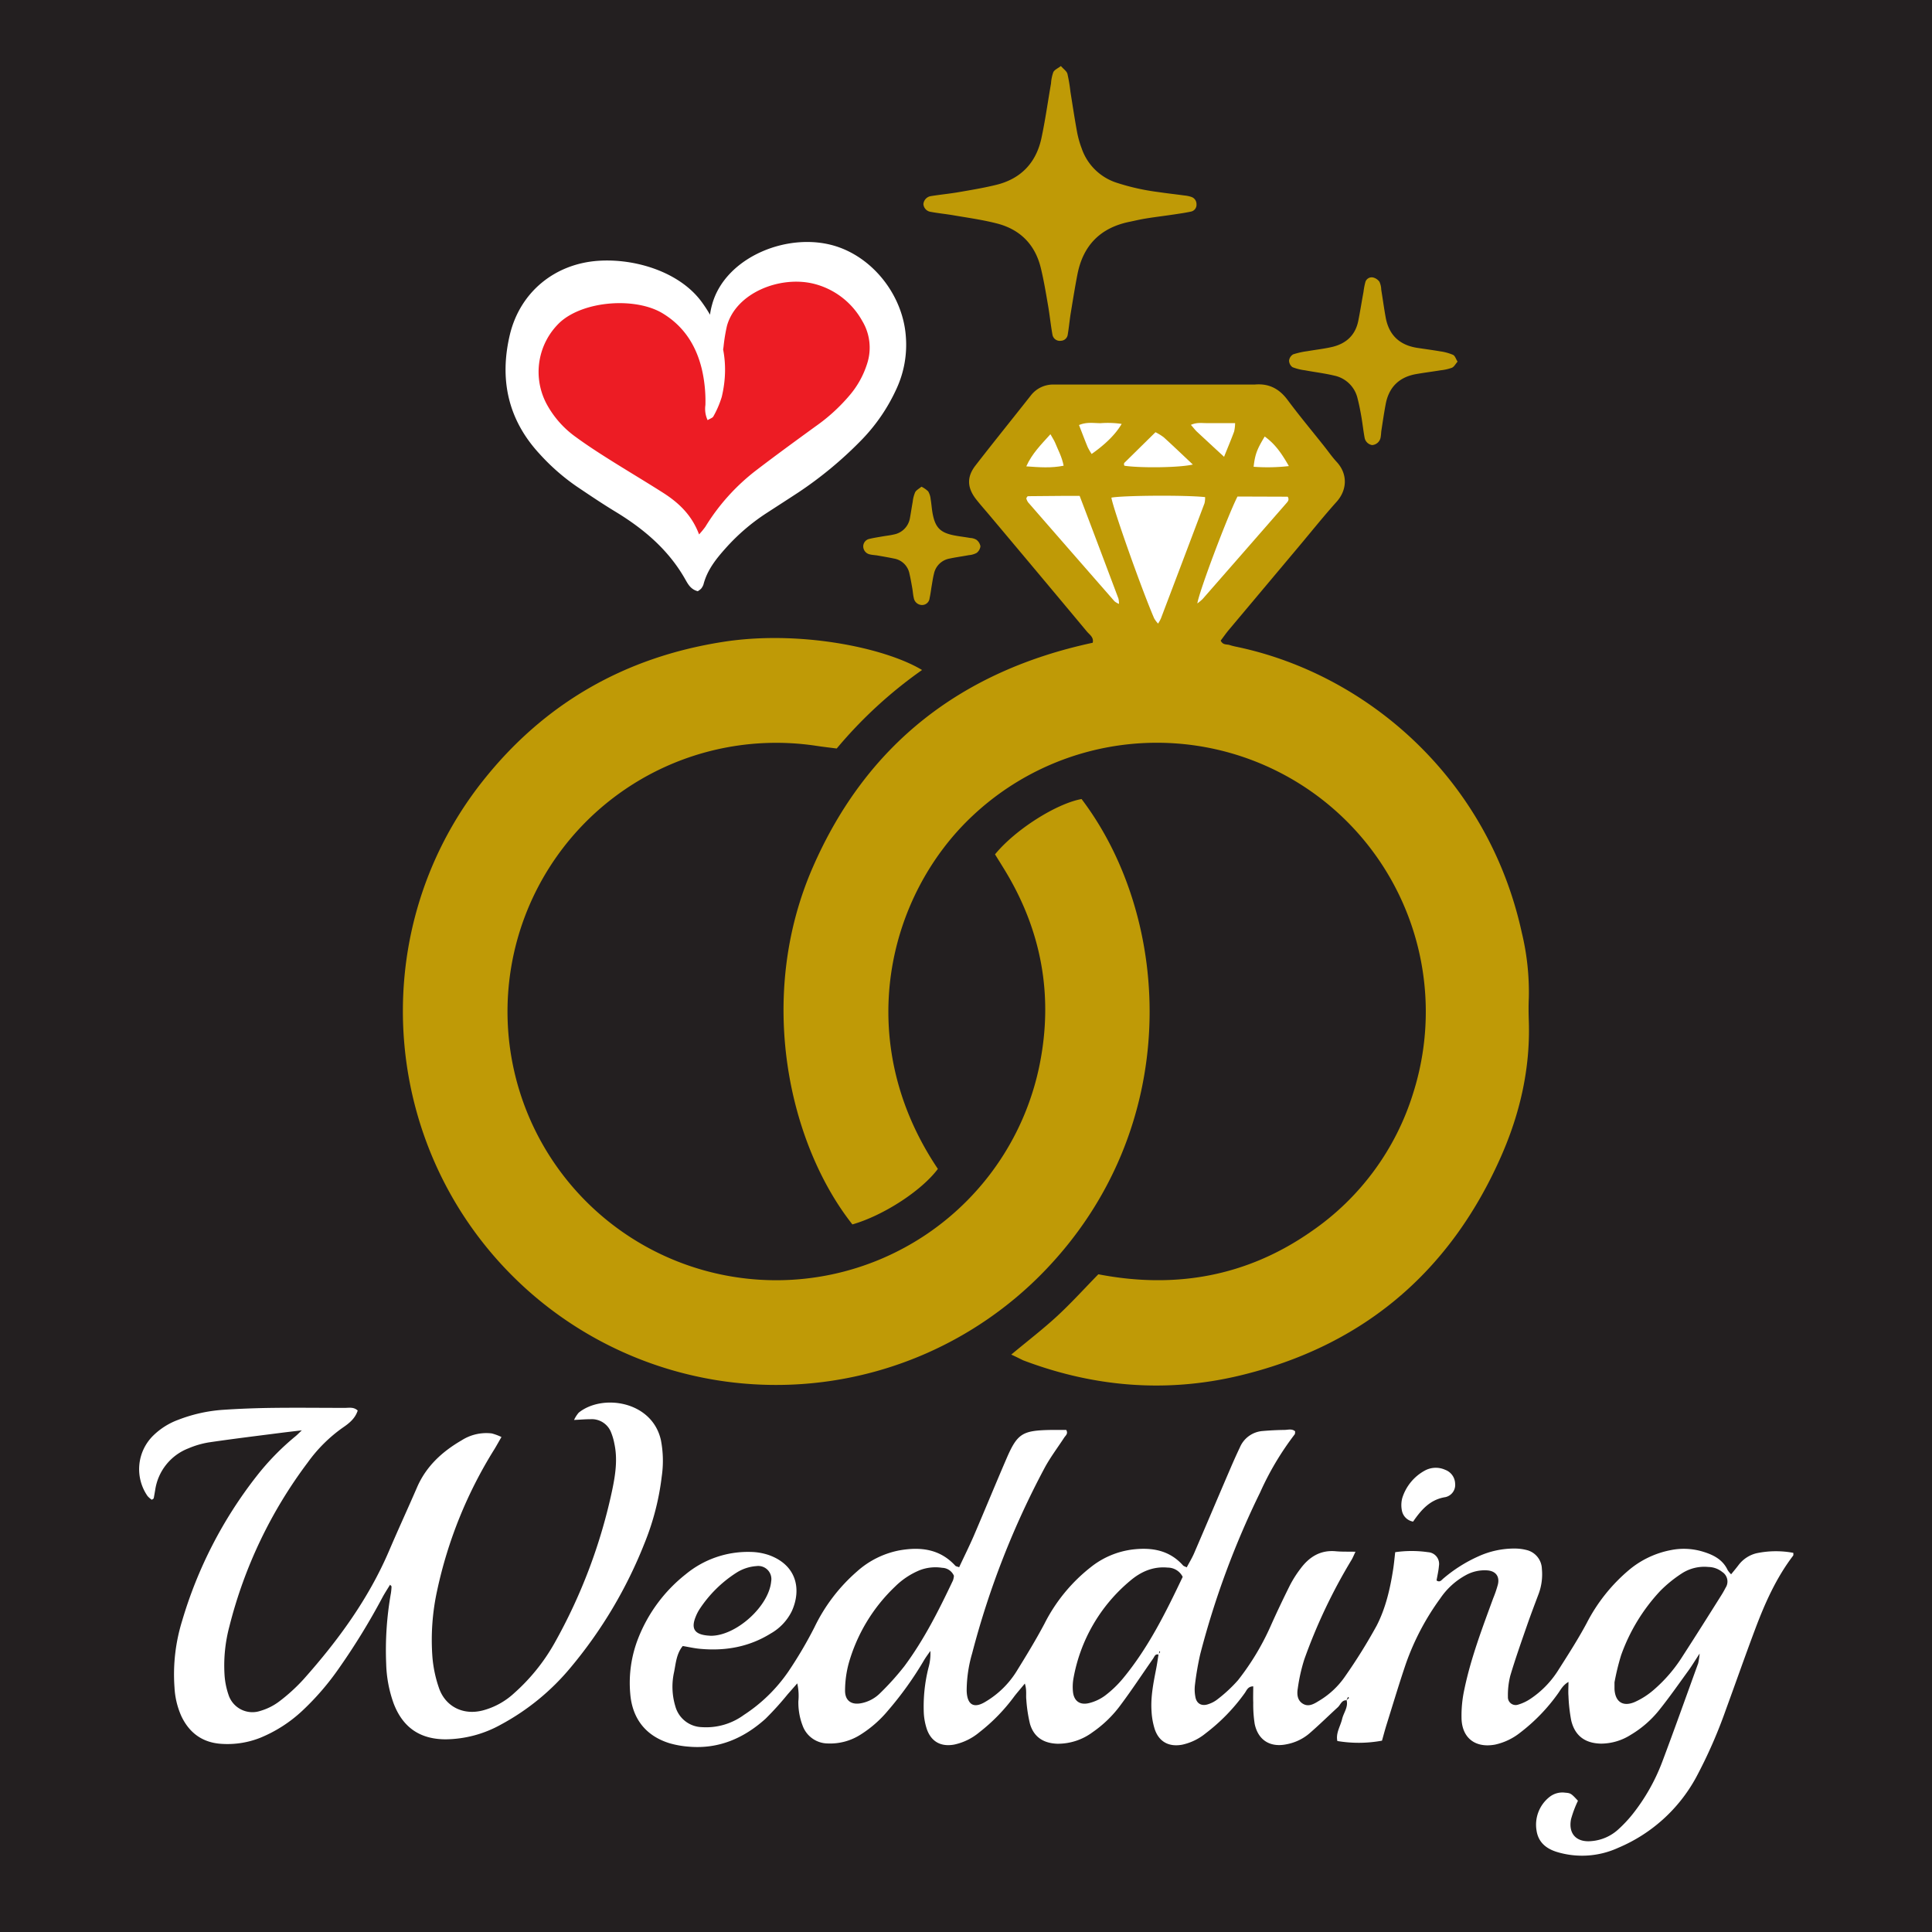 <svg xmlns="http://www.w3.org/2000/svg" viewBox="0 0 560.31 560.31"><defs><style>.cls-1{fill:#231f20;}.cls-2{fill:#fff;}.cls-3{fill:#ed1c24;}.cls-4{fill:#bf9a06;}</style></defs><g id="Wedding"><rect class="cls-1" width="560.31" height="560.31"/><path class="cls-2" d="M390.48,493.11c-1.39-.06-1.69,1.26-2.47,2-2.82,2.58-5.54,5.27-8.43,7.75a14.25,14.25,0,0,1-6.43,3c-4.74,1-8.27-1.15-9.27-5.89a36.27,36.27,0,0,1-.42-6.18c-.06-1.55,0-3.1,0-4.72-1.6,0-1.92,1.23-2.5,2a54.38,54.38,0,0,1-11.3,11.62A16.09,16.09,0,0,1,342.8,506c-3.8.68-6.66-.84-7.9-4.49a20.71,20.71,0,0,1-.93-5.14c-.3-4.17.53-8.25,1.32-12.32.28-1.4.47-2.82.7-4.23.15-.25.33-.48.46-.73,0,0-.16-.16-.25-.25l-.09,1.06c-1.09-.4-1.3.56-1.71,1.15-3.11,4.44-6.1,9-9.32,13.31a34.11,34.11,0,0,1-8.2,8,16.85,16.85,0,0,1-10.27,3.35c-4-.15-6.75-1.93-7.89-5.72a41.37,41.37,0,0,1-1.07-7.05c-.16-1.35.18-2.75-.43-4.69-1.24,1.52-2.14,2.54-3,3.64A52.8,52.8,0,0,1,284,502.41a16.82,16.82,0,0,1-7.24,3.54c-3.81.7-6.63-.77-7.94-4.41a18,18,0,0,1-.9-4.66,46.07,46.07,0,0,1,1.37-13.28,14.76,14.76,0,0,0,.53-4.81c-.59.86-1.23,1.7-1.77,2.59a99.83,99.83,0,0,1-10.56,14.76,33.58,33.58,0,0,1-7.89,6.91,16.37,16.37,0,0,1-9.54,2.58,7.83,7.83,0,0,1-7.31-5.23,18.66,18.66,0,0,1-1.21-7,16.68,16.68,0,0,0-.32-5.2c-1.2,1.37-2,2.29-2.79,3.18a88.19,88.19,0,0,1-6.41,7.08c-6.29,5.66-13.6,8.85-22.25,8.1a27.34,27.34,0,0,1-5.61-1c-6.88-2.13-10.8-7.14-11.38-14.38a35.32,35.32,0,0,1,2.29-16,44.19,44.19,0,0,1,13.8-18.62,28.33,28.33,0,0,1,19-6.47A17.2,17.2,0,0,1,223,451c8,2.88,9.51,9.85,6.66,16.21a15.07,15.07,0,0,1-6.14,6.53c-6.34,3.94-13.3,5.14-20.64,4.43-1.57-.15-3.13-.51-4.87-.8-1.81,2.18-2,4.94-2.51,7.52a19.57,19.57,0,0,0,.35,9.93,8.22,8.22,0,0,0,7.73,6.08,18.53,18.53,0,0,0,12.14-3.53,46.19,46.19,0,0,0,12.94-12.63A121.53,121.53,0,0,0,236.17,472a50.45,50.45,0,0,1,12.37-16.25,25.67,25.67,0,0,1,12.26-6.11c6.11-1.08,11.76-.46,16.25,4.44.19.21.57.23,1.12.44,1.4-3,2.89-6,4.2-9,3.21-7.47,6.29-15,9.51-22.46,3.15-7.3,4.59-8.19,12.69-8.35,1.58,0,3.17,0,4.66,0,.61,1.09-.18,1.59-.59,2.21-1.91,2.93-4.05,5.75-5.7,8.82a244.76,244.76,0,0,0-21,53.75,39,39,0,0,0-1.59,10.85c.12,4.09,2.08,5.28,5.5,3.16a26.47,26.47,0,0,0,8.85-8.6c2.85-4.6,5.68-9.23,8.21-14a48.76,48.76,0,0,1,13.55-16.49,24.28,24.28,0,0,1,11.75-5c5.6-.71,10.84.05,14.88,4.58.19.22.55.3,1.08.57.72-1.36,1.53-2.68,2.14-4.09,3.53-8.19,7-16.41,10.53-24.61.88-2.05,1.79-4.09,2.75-6.1a7.8,7.8,0,0,1,6.68-4.75c2.06-.18,4.14-.28,6.2-.31,1.05,0,2.19-.43,3.13.4,0,.34,0,.71-.13.9a84,84,0,0,0-10,16.8,247,247,0,0,0-17.4,47,86.65,86.65,0,0,0-1.53,8.95,11.3,11.3,0,0,0,.13,3.33c.33,2.05,1.89,2.88,3.91,2.1a8.29,8.29,0,0,0,2.5-1.35,41.56,41.56,0,0,0,5.94-5.52,73.77,73.77,0,0,0,9.38-15.5c1.81-4.07,3.73-8.1,5.72-12.09a32.63,32.63,0,0,1,3.08-4.83c2.53-3.39,5.77-5.42,10.22-5,1.73.16,3.47.09,5.69.14-.5,1.05-.77,1.73-1.14,2.36a158.72,158.72,0,0,0-13.71,28.88,50.57,50.57,0,0,0-1.88,8.38c-.27,1.57-.19,3.33,1.3,4.35,1.73,1.19,3.36.19,4.86-.74a24.12,24.12,0,0,0,7.61-7.16,157.91,157.91,0,0,0,9.09-14.61c2.63-5.1,3.93-10.75,4.81-16.45.24-1.56.38-3.14.58-4.88a33.08,33.08,0,0,1,9.53,0,3.4,3.4,0,0,1,3.15,4c-.11,1.41-.45,2.79-.69,4.2,1,.68,1.46-.16,2-.59a42,42,0,0,1,10.07-6.37,25.13,25.13,0,0,1,10.66-2.3,13.94,13.94,0,0,1,3.3.41,5.8,5.8,0,0,1,4.52,5.51,16.28,16.28,0,0,1-.88,7.06c-1.18,3.14-2.37,6.26-3.47,9.43-1.67,4.81-3.37,9.62-4.82,14.5a22.84,22.84,0,0,0-.68,6.13,2.25,2.25,0,0,0,3,2.22,12.86,12.86,0,0,0,3.42-1.6,27.59,27.59,0,0,0,8-8.1c2.91-4.57,5.85-9.13,8.41-13.9a50,50,0,0,1,12.45-15.58,26.64,26.64,0,0,1,12-5.63,19,19,0,0,1,9.45.51c3,.93,5.6,2.3,7,5.29a7,7,0,0,0,1,1.22c.82-1,1.54-1.86,2.2-2.74a9.3,9.3,0,0,1,5.1-3.35,27.33,27.33,0,0,1,10.74-.13c0,.29.07.66-.08.85-4.88,6.41-8.13,13.69-10.94,21.16-2.92,7.76-5.65,15.58-8.5,23.36a140.75,140.75,0,0,1-8.64,19.69,46,46,0,0,1-22.62,20.48,25.15,25.15,0,0,1-17.74,1.22c-3.09-.94-5.41-2.76-5.94-6.18a10.24,10.24,0,0,1,3.76-9.79,6,6,0,0,1,4.5-1.24c1.63.13,1.78.22,3.74,2.35a32.06,32.06,0,0,0-2,5.32c-.85,4.25,1.57,6.8,5.9,6.38a13.07,13.07,0,0,0,7.77-3.37,37.75,37.75,0,0,0,4.24-4.52,56.45,56.45,0,0,0,8.47-14.93c3.6-9.54,7-19.15,10.49-28.74a21.42,21.42,0,0,0,.42-2.83c-1.47,2.24-2.28,3.6-3.2,4.87-2.81,3.87-5.55,7.8-8.53,11.52a30.49,30.49,0,0,1-8.27,7.19,16.16,16.16,0,0,1-8.59,2.54c-4.59-.09-7.57-2.22-8.65-6.71a47.76,47.76,0,0,1-.8-7.1c-.1-1.21,0-2.44,0-4.09-1.69,1-2.27,2.32-3.07,3.41a52.78,52.78,0,0,1-10.93,11.3,17.82,17.82,0,0,1-7.27,3.47c-5.63,1.05-9.54-1.79-9.74-7.5a35.57,35.57,0,0,1,.82-8.53c1.89-9.08,5.19-17.73,8.36-26.41a31.45,31.45,0,0,0,1.38-4.07c.5-2.28-.64-3.75-2.91-4a11.24,11.24,0,0,0-6.45,1.39,21.15,21.15,0,0,0-7.36,6.71,73.47,73.47,0,0,0-10,19c-2,5.89-3.77,11.84-5.63,17.77-.47,1.52-.87,3.05-1.28,4.5a37.22,37.22,0,0,1-12.95.1c-.49-2.33.89-4.27,1.39-6.4.43-1.82,1.83-3.42,1.29-5.46l.73-.64-.3-.29Zm77.75-5.21c0,1.31,0,1.62,0,1.94.18,3.66,2.37,5.23,5.8,3.8a22.23,22.23,0,0,0,5.59-3.57A43.15,43.15,0,0,0,488,480.3c3.72-5.75,7.37-11.54,11-17.32a27.54,27.54,0,0,0,1.43-2.48,3.29,3.29,0,0,0-.95-4.6,6.53,6.53,0,0,0-4-1.45,12,12,0,0,0-7.75,1.88,37.45,37.45,0,0,0-6.26,5.09,53.47,53.47,0,0,0-11.33,18.64A68.88,68.88,0,0,0,468.23,487.9ZM343,457.32a4.84,4.84,0,0,0-4.32-2.69c-4.24-.41-7.82,1.18-10.94,3.84a47.77,47.77,0,0,0-16.42,28.3,14.24,14.24,0,0,0-.15,3.8c.25,2.7,1.95,4,4.61,3.37a13.08,13.08,0,0,0,4.69-2.18,31.28,31.28,0,0,0,5.16-4.93C333,477.94,338.07,467.69,343,457.32ZM276.65,457a3.82,3.82,0,0,0-3.41-2.31,12.66,12.66,0,0,0-6.55.71,22.13,22.13,0,0,0-7.1,4.73,49.23,49.23,0,0,0-13.43,22.19,30.72,30.72,0,0,0-1.08,8c0,2.95,1.89,4.23,4.83,3.61a10.57,10.57,0,0,0,5.38-2.93,77.83,77.83,0,0,0,7-7.79c5.72-7.7,10-16.24,14.09-24.87A5.2,5.2,0,0,0,276.65,457Zm-70.53,17.4c7.33.05,16.86-8.52,17.53-15.77a3.8,3.8,0,0,0-4.26-4.44,12.42,12.42,0,0,0-5.83,1.93,36,36,0,0,0-10.74,10.66,12.76,12.76,0,0,0-1.07,2.12c-1.38,3.42-.34,5.06,3.42,5.43Z"/><path class="cls-2" d="M103.74,409.08c-.73,2.31-2.51,3.72-4.32,4.95A43.09,43.09,0,0,0,89.28,424.1a133,133,0,0,0-22.75,47.57,44,44,0,0,0-1.43,13.75,22.2,22.2,0,0,0,1.16,6.06,7.28,7.28,0,0,0,9.23,4.71,17,17,0,0,0,5.5-2.75A51.8,51.8,0,0,0,88.05,487c10-11.23,18.83-23.31,24.8-37.27,2.63-6.16,5.44-12.24,8.1-18.38s7.31-10.37,12.94-13.64a13.29,13.29,0,0,1,8.7-2,15.1,15.1,0,0,1,2.84,1.05c-.76,1.3-1.36,2.4-2,3.46a127.7,127.7,0,0,0-16.64,41,66.92,66.92,0,0,0-1.37,19.5,36.61,36.61,0,0,0,1.89,8.83c1.81,5.26,6.87,8,12.68,6.51a21.42,21.42,0,0,0,9.1-5,56.34,56.34,0,0,0,11.68-14.45A157.27,157.27,0,0,0,177.58,432c.9-4.34,1.57-8.82.6-13.29a17.06,17.06,0,0,0-.92-3.2,6,6,0,0,0-6-3.92c-1.42,0-2.85.13-4.78.22a9.38,9.38,0,0,1,1.36-2.12c6.9-5.55,21.33-3.36,23.84,8a31.48,31.48,0,0,1,.24,10.47,74.93,74.93,0,0,1-5,19.4,131.29,131.29,0,0,1-21.39,36,68.33,68.33,0,0,1-20.23,16.58,33.59,33.59,0,0,1-16,4.29c-7.43,0-12.4-3.36-15.09-10.28A36.62,36.62,0,0,1,112,482.53,94.41,94.41,0,0,1,113.38,462a16.83,16.83,0,0,0,.17-1.88c0-.09-.14-.19-.42-.53-.78,1.28-1.55,2.45-2.21,3.67a194.64,194.64,0,0,1-12.49,20.38A76.8,76.8,0,0,1,87.83,496a40,40,0,0,1-12.39,8,25.8,25.8,0,0,1-11.25,1.74c-5.43-.35-9.26-3.13-11.58-8a23.27,23.27,0,0,1-2-8.32A52.5,52.5,0,0,1,52.84,470a125.63,125.63,0,0,1,21.54-41.85,73.81,73.81,0,0,1,11.34-11.63c.47-.38.89-.83,1.81-1.7-2.45.29-4.26.5-6.08.73-7,.9-13.92,1.74-20.85,2.76a25.41,25.41,0,0,0-5.94,1.73A15.32,15.32,0,0,0,45,432.18c-.14.78-.26,1.56-.42,2.34,0,.1-.2.17-.54.44a6.07,6.07,0,0,1-1.27-1.11,13.66,13.66,0,0,1,1.68-17.52,20.4,20.4,0,0,1,7.23-4.56,44.21,44.21,0,0,1,13-2.9c4.77-.32,9.56-.5,14.34-.56,7-.09,14,0,21.05,0C101.27,408.3,102.6,408,103.74,409.08Z"/><path class="cls-3" d="M206.38,105.34S191.14,71,167.52,83.94s-16.94,37-9.36,41.9,40.11,40.1,42.78,37.88,9.81-13.37,25.4-23.62,51.25-40.56,28.08-53.48-33.87-14.93-41.89-2.45C201.18,101.82,205.4,97.31,206.38,105.34Z"/><path class="cls-4" d="M293.28,392.85c4.8-4,9.24-7.4,13.32-11.17s7.83-7.92,11.94-12.12c22.15,4.29,43,.7,61.77-12.43A75.77,75.77,0,0,0,409.85,317a78,78,0,0,0-127.56-80.62C257.36,259.56,247,301.86,272,339c-4.74,6.34-15.79,13.52-24.79,16.1-18.38-23.26-28-65.73-11.5-103.54,15.62-35.83,43.23-57,81.19-65.15.38-1.58-.9-2.32-1.66-3.23q-14.1-16.9-28.27-33.75c-1.33-1.59-2.72-3.13-4-4.78-2.49-3.3-2.61-6.35-.07-9.64,5.27-6.81,10.69-13.5,16-20.25a8.18,8.18,0,0,1,6.63-3.24l2.87,0H363c.32,0,.64,0,.95,0,4-.35,7,1.17,9.44,4.43,3.42,4.61,7.1,9,10.68,13.52,1.19,1.5,2.28,3.08,3.58,4.48,3.34,3.61,3,8.27-.07,11.64-3.72,4.15-7.21,8.51-10.8,12.79q-10.15,12.09-20.31,24.19c-.89,1.06-1.69,2.21-2.45,3.22.66,1.36,1.75,1,2.6,1.28s1.54.42,2.32.58c37.66,8,72.61,38.13,82.39,82.77a73.33,73.33,0,0,1,2.05,19c-.1,2.23-.08,4.47,0,6.7.46,13.82-2.6,27-8.15,39.49-14.87,33.57-40.28,54.92-76,63.4-21.14,5-42.11,3.24-62.5-4.5C295.77,394.05,294.81,393.55,293.28,392.85Z"/><path class="cls-2" d="M322.32,144.32c.52,3.28,8.79,26.65,12.4,35a8.39,8.39,0,0,0,1.14,1.53,12,12,0,0,0,.8-1.43q6.36-16.73,12.67-33.47a6.94,6.94,0,0,0,.17-1.78C343.66,143.54,325.69,143.69,322.32,144.32Z"/><path class="cls-2" d="M313.11,143.81h-4.23l-10.48.09a.87.87,0,0,0-.46.11c-.11.09-.15.27-.3.54a4.23,4.23,0,0,0,.51,1.11q12.53,14.39,25.08,28.73a5.22,5.22,0,0,0,1.29.75,7,7,0,0,0-.15-1.53C320.68,163.81,317,154,313.11,143.81Z"/><path class="cls-2" d="M358.89,144c-2.88,5.68-11.12,27.5-11.64,31a14.75,14.75,0,0,0,1.51-1.25q12.08-13.8,24.13-27.61c.5-.58,1.15-1.14.56-2.09Z"/><path class="cls-2" d="M345.94,134.72c-3.09-2.91-5.73-5.44-8.44-7.9a15.3,15.3,0,0,0-2.39-1.47c-3.13,3.07-6.09,6-9,8.85a.64.64,0,0,0-.14.41,1.57,1.57,0,0,0,.12.46C330.68,135.76,342,135.65,345.94,134.72Z"/><path class="cls-2" d="M355,132.48c1.17-2.92,2.1-5.11,2.92-7.34a11.61,11.61,0,0,0,.28-2.43h-4.58c-1.28,0-2.55,0-3.82,0s-2.75-.25-4.42.51c.77.87,1.22,1.48,1.77,2C349.59,127.48,352,129.72,355,132.48Z"/><path class="cls-2" d="M316.59,131.66c4.1-2.88,7-5.79,8.71-8.72a27.43,27.43,0,0,0-6.12-.21c-2,0-4-.41-6.25.54.9,2.31,1.67,4.36,2.51,6.39A17.47,17.47,0,0,0,316.59,131.66Z"/><path class="cls-2" d="M304.64,125.93c-2.7,3-5.34,5.62-7,9.32,3.82.28,7.23.54,10.83-.19-.49-2.58-1.66-4.66-2.54-6.83C305.62,127.54,305.18,126.92,304.64,125.93Z"/><path class="cls-2" d="M373.79,135.17c-2.51-4.43-4.36-6.64-7-8.58-2.25,3.72-2.81,5.19-3.22,8.78A54.47,54.47,0,0,0,373.79,135.17Z"/><path class="cls-4" d="M267.41,194.31a128.79,128.79,0,0,0-24.75,22.77c-1.92-.25-3.79-.46-5.66-.74a77.93,77.93,0,1,0,64.54,92.26c4-20.07.45-39-10.3-56.51-.9-1.47-1.81-2.93-2.67-4.31,5.81-7.14,17.73-14.7,25.1-16.05,26.39,34.8,29.83,95.6-11.47,137.62a108.23,108.23,0,0,1-149,5c-42.85-38.14-48.57-103.2-13.17-147.87,17.82-22.49,41.11-35.82,69.44-40.29C231.46,182.67,256.46,187.73,267.41,194.31Z"/><path class="cls-2" d="M202.36,171.46c-2-.51-2.8-2-3.56-3.33-4.84-8.61-12.05-14.72-20.36-19.76-3.81-2.31-7.51-4.81-11.21-7.3a61.64,61.64,0,0,1-10.76-9.45c-9.24-10-11.67-21.72-8.58-34.65,3-12.33,13.07-20.52,25.73-21.34,10.72-.7,23.49,3.28,29.83,11.87,6.07,8.24,8.28,17.5,5.87,27.6a27.84,27.84,0,0,1-2.43,5.66c-.22.44-.93.63-1.67,1.09a7.75,7.75,0,0,1-.64-4.38A41.1,41.1,0,0,0,203.53,107c-1.65-6.78-5.12-12.27-11.15-16-7.8-4.89-22.92-3.87-29.91,2.41a19.77,19.77,0,0,0-3.75,24.1,28.27,28.27,0,0,0,8.23,9.2c3.08,2.26,6.29,4.35,9.53,6.39,5.25,3.32,10.6,6.48,15.84,9.82,4.51,2.88,8.32,6.45,10.42,12.07a23.47,23.47,0,0,0,1.84-2.24,60.35,60.35,0,0,1,14.63-16.28c5.69-4.36,11.49-8.58,17.29-12.8a52.1,52.1,0,0,0,9.88-9,26.3,26.3,0,0,0,5.08-9.13,15,15,0,0,0-1.39-12.45,22.23,22.23,0,0,0-14-10.78c-9.73-2.44-22.54,2.52-25.24,12.19a50,50,0,0,0-1,6.12c-.14.89-.25,1.78-.36,2.58-1.59.25-1.94-.8-2.26-1.61a20.59,20.59,0,0,1-.72-13.15c3.72-14,22.62-21.64,36.58-16.81,10.72,3.71,18.85,14.5,19.64,26a30.34,30.34,0,0,1-2.61,14.9,52.31,52.31,0,0,1-10.48,15.31,113,113,0,0,1-18,14.92c-3.05,2-6.16,4-9.24,6A58.51,58.51,0,0,0,210.44,159c-2.78,3.1-5.35,6.34-6.42,10.5a3.92,3.92,0,0,1-.7,1.24A5,5,0,0,1,202.36,171.46Z"/><path class="cls-4" d="M307.68,19.15c.78.9,1.67,1.48,1.89,2.26a46.64,46.64,0,0,1,.87,5.18c.63,3.93,1.22,7.87,1.94,11.78A28.26,28.26,0,0,0,313.69,43a15.86,15.86,0,0,0,10.17,10,65.3,65.3,0,0,0,12.1,2.7c2.52.38,5.06.65,7.59,1a8.42,8.42,0,0,1,1.86.38A2.18,2.18,0,0,1,347,59.23a2,2,0,0,1-1.58,2.13c-1.71.37-3.45.61-5.18.87-2.68.4-5.37.72-8,1.15-1.57.25-3.12.63-4.68.95-8.44,1.72-13.45,6.85-15.09,15.25-.73,3.75-1.33,7.53-1.95,11.3-.33,2.05-.51,4.12-.86,6.16a2.06,2.06,0,0,1-1.95,1.79,2.17,2.17,0,0,1-2.48-1.76c-.51-2.82-.79-5.67-1.28-8.5-.62-3.61-1.22-7.23-2.08-10.78-1.68-7-6.17-11.41-13.14-13.08-4-1-8.12-1.57-12.2-2.27-2.2-.38-4.43-.59-6.62-1a2.46,2.46,0,0,1-2.11-2.24,2.57,2.57,0,0,1,2.09-2.31c2.67-.44,5.38-.69,8-1.14,3.61-.62,7.23-1.22,10.79-2.08C295.84,52,300.4,47.43,302,40.21c1.14-5.29,1.88-10.67,2.81-16a12.1,12.1,0,0,1,.65-3.24C305.77,20.25,306.76,19.85,307.68,19.15Z"/><path class="cls-4" d="M422.72,104.88c-.63.71-1,1.51-1.66,1.78a13.91,13.91,0,0,1-3.23.73c-2.36.38-4.73.68-7.08,1.09-4.95.86-7.95,3.78-8.88,8.73-.47,2.5-.84,5-1.23,7.55-.1.62-.1,1.27-.21,1.9a2.7,2.7,0,0,1-2.48,2.42,2.63,2.63,0,0,1-2.2-2.18c-.37-2-.59-4.11-.95-6.15-.3-1.72-.63-3.44-1.07-5.13a8.77,8.77,0,0,0-6.79-6.69c-2.77-.67-5.63-1-8.44-1.53a15.25,15.25,0,0,1-3.65-.91,2.4,2.4,0,0,1-1-1.9,2.43,2.43,0,0,1,1.18-1.82,23.13,23.13,0,0,1,4.17-.93c2.35-.41,4.73-.67,7-1.19,4.08-.92,6.84-3.33,7.71-7.55.57-2.81,1-5.64,1.53-8.46a19.78,19.78,0,0,1,.53-2.8,1.91,1.91,0,0,1,2.23-1.37,3.21,3.21,0,0,1,1.86,1.25,5.79,5.79,0,0,1,.52,2.29c.44,2.67.8,5.36,1.28,8,.93,5.19,4.07,8.12,9.26,8.89,2.2.33,4.41.63,6.6,1a14.45,14.45,0,0,1,3.65,1C422,103.17,422.22,104.11,422.72,104.88Z"/><path class="cls-4" d="M267.24,141.15a7.66,7.66,0,0,1,1.95,1.36,5.41,5.41,0,0,1,.71,2.25c.25,1.41.32,2.85.59,4.25.77,4,2.22,5.46,6.17,6.25,1.56.31,3.15.48,4.71.76a3.77,3.77,0,0,1,1.8.52,3,3,0,0,1,1.17,1.89,2.79,2.79,0,0,1-1.1,1.92A5.53,5.53,0,0,1,281,161c-1.87.35-3.76.6-5.63,1a5.61,5.61,0,0,0-4.51,4.42c-.28,1.07-.43,2.18-.62,3.27-.22,1.26-.36,2.53-.64,3.77a2.19,2.19,0,0,1-2.3,2,2.44,2.44,0,0,1-2.29-2.07c-.23-.93-.27-1.89-.44-2.83-.25-1.41-.49-2.82-.82-4.21a5.5,5.5,0,0,0-4.53-4.37c-1.55-.33-3.12-.59-4.69-.87-.78-.13-1.59-.15-2.35-.35a2.38,2.38,0,0,1-1.82-2.47,2.22,2.22,0,0,1,1.77-2c1.23-.3,2.5-.49,3.75-.71s2.21-.3,3.29-.56a5.82,5.82,0,0,0,4.73-4.8c.29-1.56.51-3.13.8-4.69a9.67,9.67,0,0,1,.7-2.75C265.72,142.14,266.51,141.76,267.24,141.15Z"/><path class="cls-2" d="M409.82,441.29a4,4,0,0,1-3.22-3.07,8,8,0,0,1,.07-3.73,13.72,13.72,0,0,1,6.46-7.95,6.63,6.63,0,0,1,6-.27,4.4,4.4,0,0,1,2.88,4,3.62,3.62,0,0,1-2.83,3.92C414.78,434.88,412.24,437.79,409.82,441.29Z"/></g></svg>